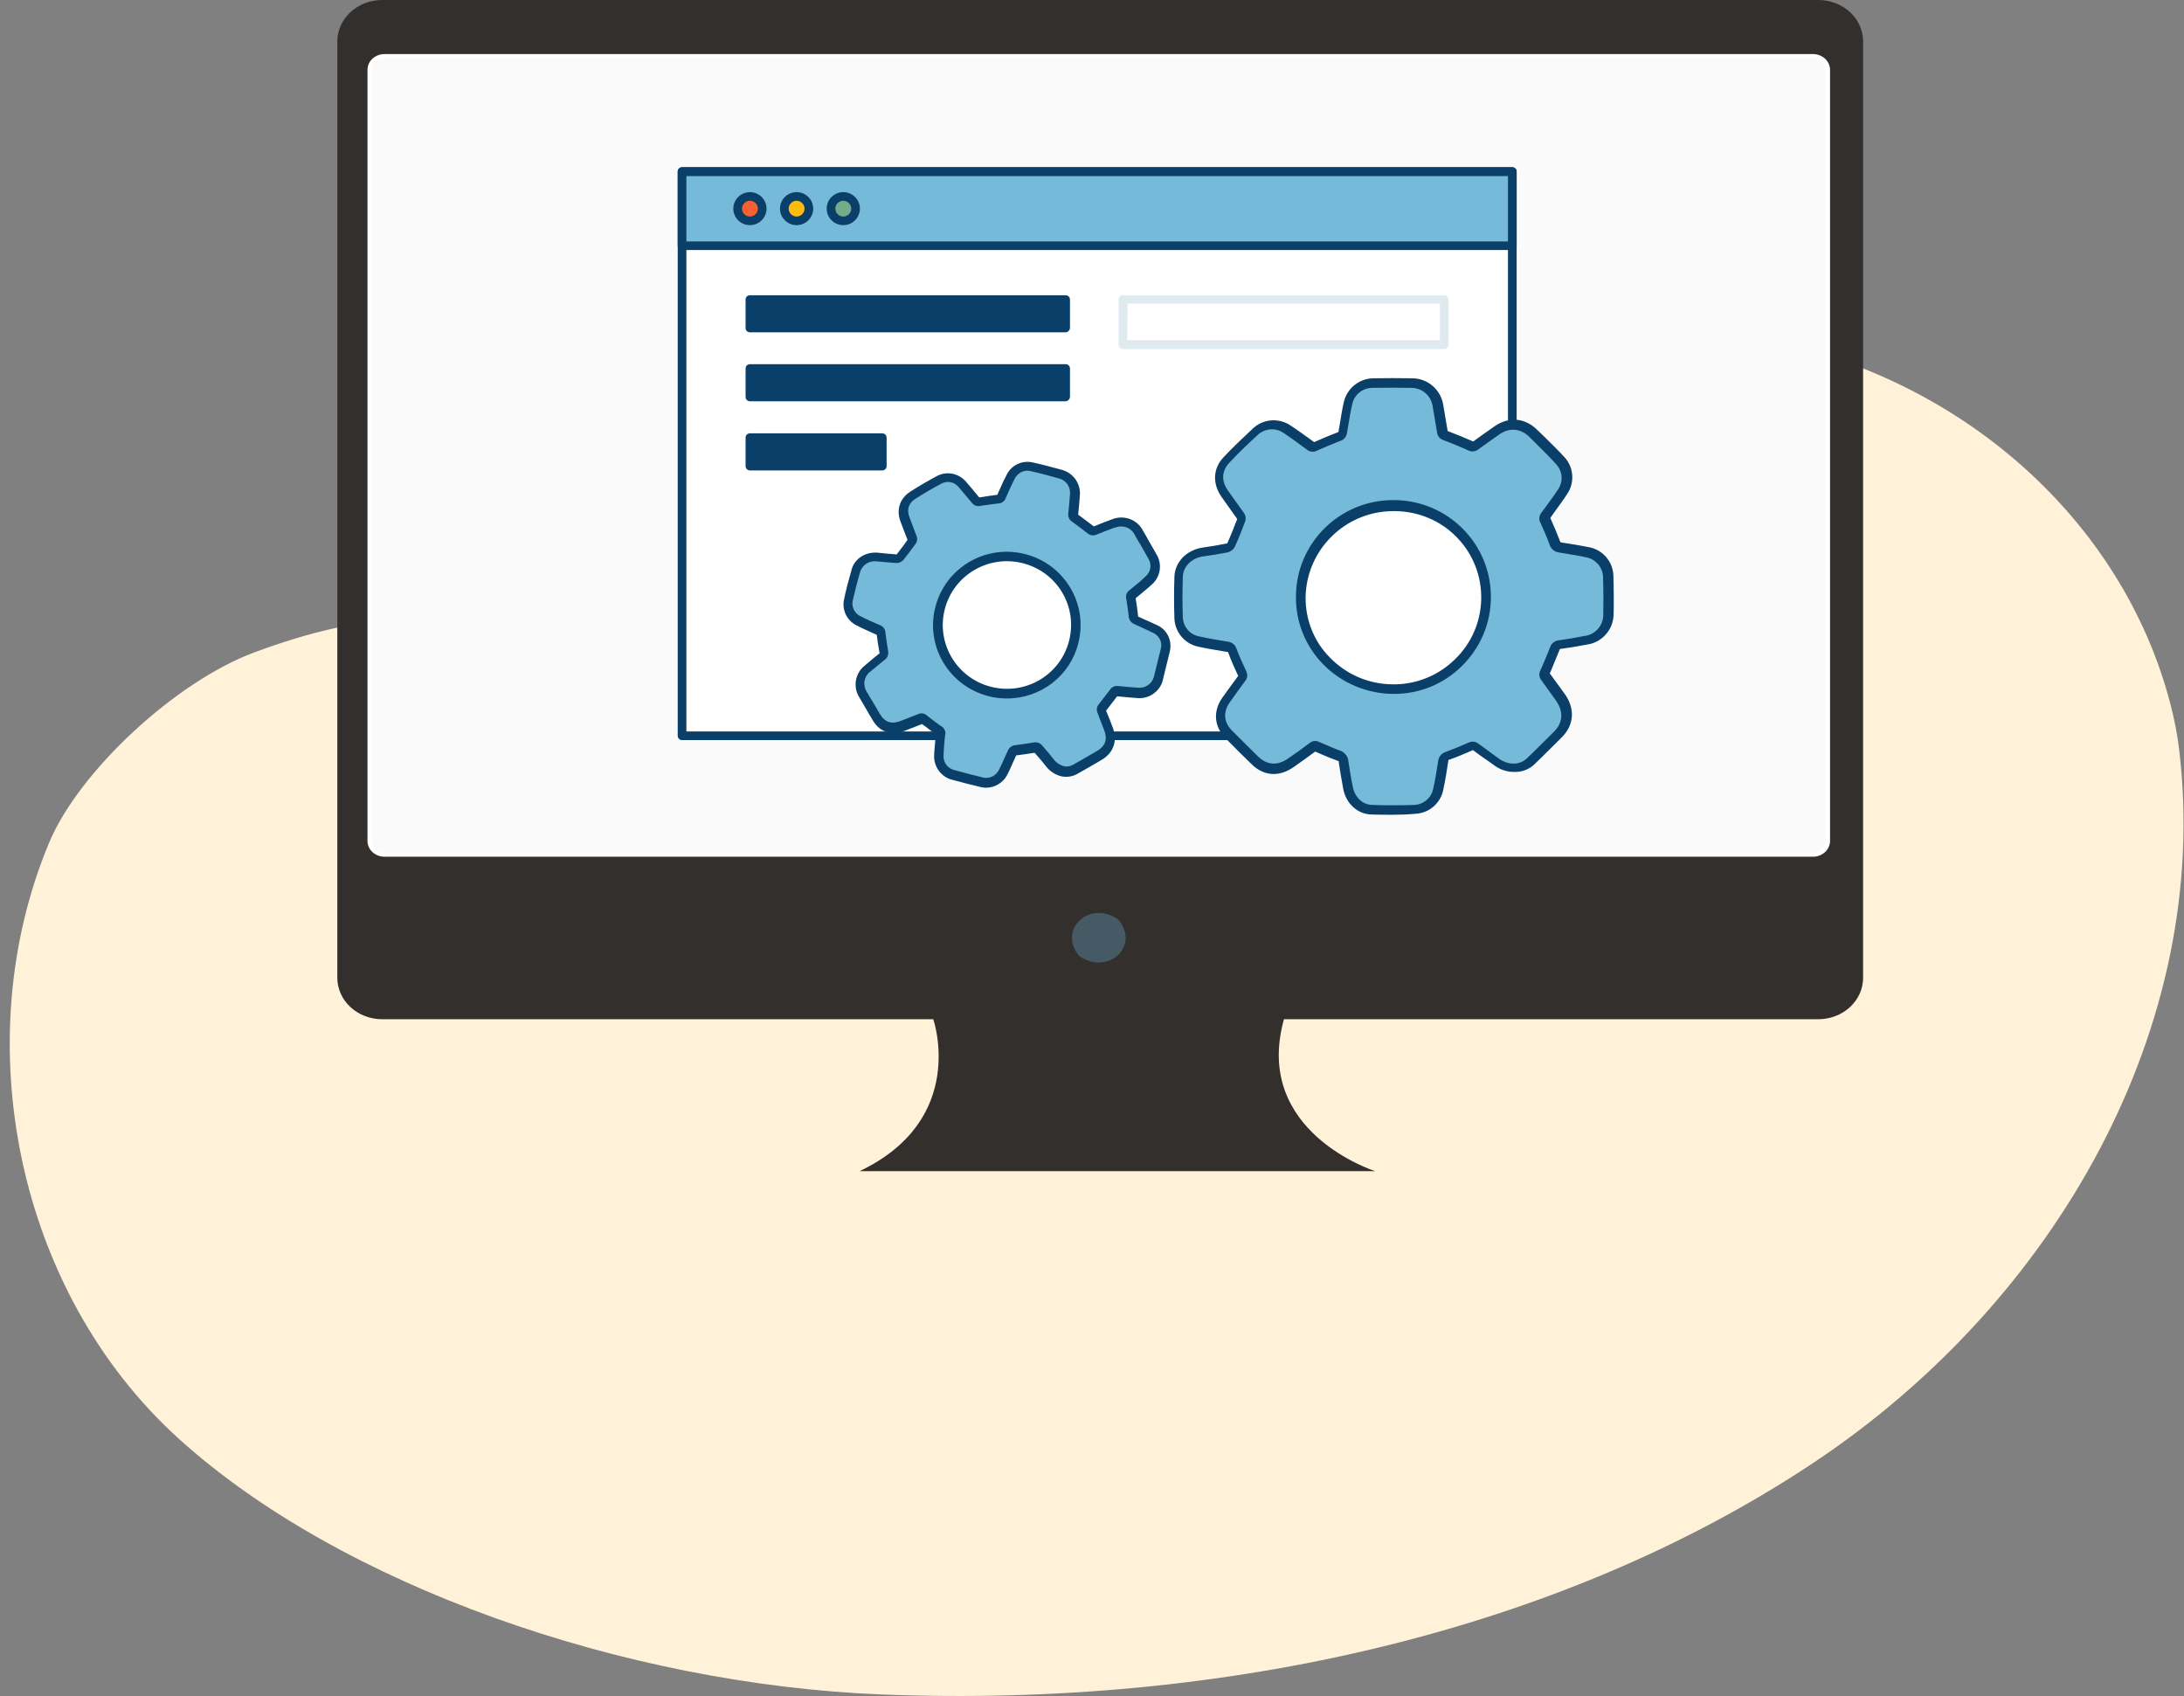 <svg width="161" height="125" viewBox="0 0 161 125" fill="none" xmlns="http://www.w3.org/2000/svg">
<rect x="0" y="0" width="161" height="125" fill="#808080" stroke="none"/>
<path d="M159.971 51.792C160.275 52.923 160.499 54.072 160.641 55.23C163.071 75.485 151.687 95.872 133.597 107.869C114.943 120.241 90.284 125.88 65.024 124.889C45.997 124.141 25.1 116.846 13.157 106.018C1.214 95.19 -2.491 76.703 3.625 62.101C5.828 56.84 12.933 50.256 18.708 48.098C29.056 44.242 35.233 45.139 47.698 48.614C57.441 51.331 67.913 56.227 76.722 51.964C83.489 48.686 86.856 41.872 91.755 36.586C100.099 27.591 113.838 22.881 126.994 24.508C128.967 24.754 130.917 25.137 132.827 25.654C146.418 29.319 156.744 39.462 159.971 51.792Z" fill="#FFF2D9"/>
<path d="M134.046 0H28.172C27.738 0 27.308 0.079 26.907 0.232C26.506 0.385 26.142 0.61 25.835 0.893C25.528 1.177 25.285 1.513 25.119 1.883C24.953 2.253 24.867 2.65 24.867 3.05V72.07C24.867 72.879 25.215 73.654 25.835 74.227C26.455 74.799 27.295 75.12 28.172 75.12H68.798C68.798 75.12 71.385 82.499 63.371 86.317H101.374C101.374 86.317 92.325 83.455 94.651 75.12H134.039C134.916 75.12 135.756 74.799 136.376 74.227C136.996 73.654 137.344 72.879 137.344 72.07V3.05C137.344 2.242 136.997 1.468 136.378 0.896C135.76 0.324 134.921 0.002 134.046 0Z" fill="#332F2C"/>
<path d="M82.522 67.87C83.964 69.771 81.711 71.851 79.651 70.523C79.583 70.478 79.523 70.423 79.474 70.36C78.036 68.459 80.289 66.382 82.345 67.707C82.414 67.751 82.474 67.806 82.522 67.87Z" fill="#455A64"/>
<path d="M133.653 4.138H28.353C27.75 4.138 27.262 4.589 27.262 5.145V61.981C27.262 62.538 27.75 62.989 28.353 62.989H133.653C134.256 62.989 134.745 62.538 134.745 61.981V5.145C134.745 4.589 134.256 4.138 133.653 4.138Z" fill="#FAFAFA"/>
<path d="M133.648 63.144H28.348C28.015 63.144 27.694 63.021 27.458 62.803C27.222 62.586 27.09 62.29 27.09 61.982V5.146C27.09 4.838 27.222 4.542 27.458 4.325C27.694 4.107 28.015 3.984 28.348 3.984H133.648C133.982 3.984 134.302 4.107 134.538 4.325C134.774 4.542 134.907 4.838 134.907 5.146V61.994C134.903 62.3 134.769 62.593 134.533 62.808C134.298 63.023 133.98 63.144 133.648 63.144ZM28.348 4.293C28.103 4.293 27.869 4.383 27.695 4.543C27.522 4.703 27.424 4.92 27.424 5.146V61.994C27.424 62.106 27.448 62.218 27.494 62.321C27.541 62.425 27.609 62.519 27.695 62.598C27.78 62.677 27.882 62.74 27.994 62.783C28.107 62.826 28.227 62.848 28.348 62.848H133.648C133.894 62.848 134.129 62.758 134.302 62.598C134.476 62.438 134.573 62.221 134.573 61.994V5.146C134.572 4.92 134.474 4.703 134.301 4.543C134.128 4.383 133.893 4.293 133.648 4.293H28.348Z" fill="white"/>
<g clip-path="url(#clip0_1_1683)">
<path d="M111.484 12.644H50.279V54.23H111.484V12.644Z" fill="white"/>
<path d="M111.484 54.547H50.279C50.102 54.547 49.96 54.406 49.96 54.23V12.644C49.96 12.467 50.102 12.326 50.279 12.326H111.484C111.662 12.326 111.804 12.467 111.804 12.644V54.23C111.804 54.406 111.662 54.547 111.484 54.547ZM50.599 53.913H111.165V12.961H50.599V53.913Z" fill="#093F68"/>
<path d="M111.484 12.644H50.279V18.111H111.484V12.644Z" fill="#75BAD8"/>
<path d="M111.484 18.428H50.279C50.102 18.428 49.96 18.288 49.96 18.111V12.644C49.96 12.467 50.102 12.326 50.279 12.326H111.484C111.662 12.326 111.804 12.467 111.804 12.644V18.111C111.804 18.288 111.662 18.428 111.484 18.428ZM50.599 17.794H111.165V12.979H50.599V17.794Z" fill="#093F68"/>
<path d="M55.282 16.277C55.782 16.277 56.187 15.874 56.187 15.377C56.187 14.881 55.782 14.478 55.282 14.478C54.782 14.478 54.377 14.881 54.377 15.377C54.377 15.874 54.782 16.277 55.282 16.277Z" fill="#F56132"/>
<path d="M55.282 16.594C54.608 16.594 54.058 16.048 54.058 15.377C54.058 14.707 54.608 14.161 55.282 14.161C55.956 14.161 56.506 14.707 56.506 15.377C56.506 16.048 55.956 16.594 55.282 16.594ZM55.282 14.796C54.963 14.796 54.697 15.06 54.697 15.377C54.697 15.695 54.963 15.96 55.282 15.96C55.602 15.96 55.868 15.695 55.868 15.377C55.868 15.06 55.602 14.796 55.282 14.796Z" fill="#093F68"/>
<path d="M58.724 16.277C59.223 16.277 59.628 15.874 59.628 15.377C59.628 14.881 59.223 14.478 58.724 14.478C58.224 14.478 57.819 14.881 57.819 15.377C57.819 15.874 58.224 16.277 58.724 16.277Z" fill="#FFBC0E"/>
<path d="M58.724 16.594C58.05 16.594 57.499 16.048 57.499 15.377C57.499 14.707 58.05 14.161 58.724 14.161C59.398 14.161 59.948 14.707 59.948 15.377C59.948 16.048 59.398 16.594 58.724 16.594ZM58.724 14.796C58.404 14.796 58.138 15.06 58.138 15.377C58.138 15.695 58.404 15.96 58.724 15.96C59.043 15.96 59.309 15.695 59.309 15.377C59.309 15.06 59.043 14.796 58.724 14.796Z" fill="#093F68"/>
<path d="M62.166 16.277C62.665 16.277 63.07 15.874 63.07 15.377C63.07 14.881 62.665 14.478 62.166 14.478C61.666 14.478 61.261 14.881 61.261 15.377C61.261 15.874 61.666 16.277 62.166 16.277Z" fill="#74AB8A"/>
<path d="M62.166 16.594C61.491 16.594 60.941 16.048 60.941 15.377C60.941 14.707 61.491 14.161 62.166 14.161C62.84 14.161 63.39 14.707 63.39 15.377C63.39 16.048 62.84 16.594 62.166 16.594ZM62.166 14.796C61.846 14.796 61.58 15.06 61.58 15.377C61.58 15.695 61.846 15.96 62.166 15.96C62.485 15.96 62.751 15.695 62.751 15.377C62.751 15.06 62.485 14.796 62.166 14.796Z" fill="#093F68"/>
<path d="M78.558 22.061H55.282V24.16H78.558V22.061Z" fill="#093F68"/>
<path d="M78.54 24.495H55.282C55.105 24.495 54.963 24.354 54.963 24.178V22.079C54.963 21.903 55.105 21.762 55.282 21.762H78.558C78.735 21.762 78.877 21.903 78.877 22.079V24.178C78.859 24.354 78.718 24.495 78.54 24.495ZM55.602 23.843H78.221V22.379H55.602V23.843Z" fill="#093F68"/>
<path d="M78.558 27.158H55.282V29.257H78.558V27.158Z" fill="#093F68"/>
<path d="M78.54 29.575H55.282C55.105 29.575 54.963 29.434 54.963 29.257V27.159C54.963 26.982 55.105 26.841 55.282 26.841H78.558C78.735 26.841 78.877 26.982 78.877 27.159V29.257C78.859 29.434 78.718 29.575 78.54 29.575ZM55.602 28.94H78.221V27.476H55.602V28.94Z" fill="#093F68"/>
<path d="M65.04 32.238H55.282V34.336H65.04V32.238Z" fill="#093F68"/>
<path d="M65.04 34.672H55.282C55.105 34.672 54.963 34.53 54.963 34.354V32.255C54.963 32.079 55.105 31.938 55.282 31.938H65.04C65.217 31.938 65.359 32.079 65.359 32.255V34.354C65.359 34.53 65.217 34.672 65.04 34.672ZM55.602 34.019H64.72V32.555H55.602V34.019Z" fill="#093F68"/>
<path d="M106.463 25.73H82.78C82.602 25.73 82.46 25.589 82.46 25.412V22.079C82.46 21.903 82.602 21.762 82.78 21.762H106.463C106.641 21.762 106.783 21.903 106.783 22.079V25.412C106.783 25.571 106.641 25.73 106.463 25.73ZM83.099 25.077H106.144V22.379H83.117L83.099 25.077Z" fill="#DFEAEF"/>
<path d="M85.92 47.881C86.061 47.281 85.76 46.664 85.21 46.382C84.749 46.153 84.252 45.941 83.773 45.729C83.631 45.676 83.542 45.553 83.542 45.412C83.489 44.971 83.436 44.53 83.365 44.107C83.329 44.001 83.365 43.878 83.471 43.807C83.879 43.472 84.305 43.137 84.695 42.767C85.157 42.343 85.281 41.673 84.997 41.126C84.66 40.509 84.287 39.91 83.933 39.292C83.578 38.604 82.762 38.322 82.052 38.622C81.609 38.781 81.165 38.957 80.722 39.133C80.615 39.186 80.491 39.169 80.402 39.081C80.03 38.781 79.639 38.499 79.249 38.216C79.143 38.163 79.089 38.04 79.107 37.934C79.16 37.458 79.196 36.982 79.231 36.506C79.302 35.818 78.877 35.165 78.202 34.971C77.493 34.777 76.783 34.583 76.073 34.425C75.453 34.283 74.814 34.583 74.53 35.148C74.282 35.624 74.069 36.135 73.838 36.629C73.803 36.735 73.696 36.806 73.59 36.806C73.129 36.858 72.667 36.929 72.224 36.999C72.117 37.035 71.993 36.999 71.94 36.894C71.603 36.488 71.266 36.082 70.929 35.694C70.521 35.218 69.829 35.095 69.261 35.377C68.587 35.73 67.931 36.118 67.292 36.523C66.653 36.929 66.458 37.599 66.724 38.305C66.902 38.781 67.079 39.239 67.257 39.715C67.274 39.786 67.257 39.857 67.221 39.927C66.937 40.333 66.636 40.721 66.334 41.109C66.281 41.162 66.21 41.197 66.139 41.197C65.66 41.162 65.181 41.126 64.702 41.074C63.974 41.003 63.318 41.391 63.123 42.044C62.91 42.767 62.715 43.507 62.555 44.248C62.431 44.848 62.715 45.465 63.265 45.747C63.762 45.994 64.276 46.223 64.79 46.453C64.897 46.488 64.968 46.594 64.968 46.699C65.021 47.158 65.092 47.617 65.181 48.093C65.216 48.199 65.181 48.304 65.092 48.357C64.72 48.657 64.329 48.974 63.957 49.292C63.371 49.751 63.229 50.579 63.637 51.197C63.974 51.761 64.294 52.325 64.631 52.89C65.057 53.595 65.731 53.807 66.511 53.525C66.973 53.348 67.434 53.172 67.877 52.996C67.966 52.96 68.055 52.978 68.126 53.031C68.481 53.295 68.835 53.578 69.19 53.825C69.314 53.895 69.368 54.036 69.332 54.16C69.279 54.636 69.243 55.112 69.208 55.57C69.137 56.241 69.527 56.876 70.166 57.087C70.911 57.299 71.656 57.493 72.419 57.669C73.022 57.793 73.643 57.493 73.927 56.946C74.175 56.47 74.37 55.976 74.601 55.5C74.637 55.376 74.761 55.288 74.885 55.288C75.346 55.235 75.807 55.165 76.269 55.094C76.375 55.059 76.482 55.094 76.535 55.182C76.854 55.553 77.174 55.923 77.475 56.311C77.688 56.576 77.99 56.752 78.327 56.84C78.646 56.911 78.965 56.876 79.249 56.717C79.852 56.382 80.456 56.029 81.059 55.676C81.786 55.253 82.034 54.565 81.751 53.772C81.591 53.331 81.413 52.89 81.236 52.449C81.183 52.361 81.201 52.237 81.272 52.167L82.123 51.056C82.176 50.95 82.3 50.914 82.407 50.932C82.886 50.985 83.365 51.02 83.844 51.056C84.536 51.144 85.192 50.721 85.405 50.05C85.582 49.345 85.742 48.622 85.92 47.881ZM72.951 50.95C70.237 50.244 68.605 47.475 69.314 44.777C70.024 42.079 72.809 40.456 75.524 41.162C78.238 41.867 79.87 44.636 79.16 47.334C78.433 50.033 75.665 51.655 72.951 50.95Z" fill="#75BAD8"/>
<path d="M72.685 58.057C72.561 58.057 72.455 58.04 72.348 58.022C71.603 57.846 70.858 57.652 70.077 57.44C69.279 57.175 68.782 56.382 68.871 55.553V55.465C68.906 55.024 68.942 54.583 68.995 54.142C68.995 54.142 68.995 54.142 68.995 54.124C68.747 53.948 68.516 53.772 68.286 53.595L67.966 53.366C67.54 53.542 67.097 53.701 66.653 53.877C65.695 54.23 64.844 53.948 64.347 53.101C64.17 52.819 64.01 52.537 63.85 52.255C63.691 51.973 63.513 51.691 63.354 51.408C62.857 50.632 63.034 49.609 63.762 49.045C64.134 48.728 64.507 48.41 64.844 48.146C64.755 47.669 64.684 47.229 64.631 46.788C64.117 46.558 63.602 46.329 63.123 46.082C62.431 45.73 62.059 44.953 62.218 44.195C62.36 43.49 62.555 42.767 62.786 41.955C63.017 41.144 63.833 40.65 64.737 40.738C65.199 40.791 65.66 40.827 66.103 40.862C66.37 40.509 66.653 40.156 66.902 39.786L66.653 39.151C66.565 38.922 66.476 38.675 66.387 38.446C66.05 37.582 66.334 36.735 67.097 36.241C67.807 35.783 68.463 35.412 69.084 35.077C69.793 34.707 70.663 34.883 71.195 35.483C71.532 35.871 71.869 36.276 72.189 36.664C72.597 36.594 73.058 36.523 73.519 36.471C73.59 36.312 73.661 36.153 73.732 35.994C73.874 35.659 74.034 35.324 74.211 34.989C74.566 34.266 75.382 33.896 76.162 34.09C76.872 34.248 77.599 34.442 78.309 34.636C79.143 34.883 79.693 35.677 79.604 36.541C79.569 37 79.533 37.458 79.48 37.934C79.852 38.217 80.26 38.499 80.633 38.798C81.059 38.622 81.502 38.446 81.946 38.287C82.815 37.917 83.844 38.269 84.27 39.134C84.394 39.345 84.536 39.575 84.66 39.821C84.873 40.192 85.104 40.58 85.317 40.968C85.671 41.656 85.529 42.52 84.944 43.049C84.625 43.349 84.27 43.631 83.933 43.913L83.72 44.089C83.791 44.513 83.844 44.953 83.897 45.394C83.897 45.412 83.897 45.43 83.897 45.447H83.915L84.181 45.571C84.571 45.747 84.98 45.923 85.352 46.1C86.062 46.453 86.416 47.229 86.239 48.005C86.062 48.745 85.884 49.468 85.707 50.174V50.191C85.459 51.02 84.642 51.549 83.773 51.444C83.312 51.408 82.833 51.373 82.354 51.32L81.538 52.378C81.715 52.802 81.893 53.242 82.052 53.683C82.389 54.636 82.07 55.5 81.201 56.011C80.597 56.364 79.994 56.717 79.391 57.052C79.036 57.246 78.611 57.299 78.22 57.211C77.812 57.105 77.44 56.876 77.174 56.558C76.89 56.188 76.57 55.817 76.269 55.482C75.808 55.553 75.346 55.623 74.903 55.676V55.694C74.814 55.888 74.725 56.082 74.637 56.276C74.513 56.558 74.388 56.858 74.229 57.14C73.945 57.687 73.342 58.057 72.685 58.057ZM69.669 54.212C69.616 54.653 69.581 55.077 69.563 55.5V55.588C69.492 56.1 69.793 56.576 70.272 56.734C71.035 56.946 71.763 57.14 72.508 57.316C72.951 57.405 73.413 57.175 73.626 56.77C73.767 56.505 73.892 56.223 74.016 55.941C74.105 55.747 74.193 55.553 74.282 55.359C74.371 55.112 74.601 54.936 74.867 54.918C75.311 54.865 75.754 54.794 76.198 54.724C76.428 54.671 76.677 54.759 76.819 54.936C77.138 55.306 77.457 55.676 77.759 56.064C77.936 56.258 78.167 56.399 78.415 56.47C78.646 56.523 78.877 56.488 79.072 56.382C79.675 56.047 80.278 55.694 80.881 55.341C81.485 54.989 81.644 54.495 81.414 53.86C81.254 53.437 81.076 52.996 80.917 52.572C80.81 52.361 80.846 52.096 80.988 51.92L81.822 50.844C81.946 50.632 82.194 50.526 82.443 50.562C82.904 50.615 83.4 50.65 83.862 50.685H83.879C84.394 50.738 84.891 50.438 85.05 49.927C85.228 49.221 85.405 48.498 85.583 47.775C85.689 47.334 85.459 46.876 85.05 46.664C84.696 46.488 84.288 46.312 83.915 46.135L83.649 46.012C83.383 45.906 83.205 45.677 83.205 45.394C83.152 44.971 83.099 44.548 83.028 44.142C82.957 43.895 83.064 43.631 83.276 43.49L83.489 43.313C83.826 43.049 84.163 42.767 84.465 42.467C84.82 42.167 84.909 41.656 84.696 41.25C84.501 40.88 84.27 40.492 84.057 40.121C83.915 39.892 83.773 39.663 83.649 39.416C83.383 38.887 82.762 38.657 82.212 38.887H82.159C81.733 39.045 81.272 39.222 80.846 39.398C80.615 39.504 80.331 39.469 80.154 39.292C79.799 39.01 79.409 38.728 79.054 38.463C78.841 38.34 78.717 38.093 78.752 37.846C78.806 37.37 78.841 36.894 78.877 36.435C78.93 35.906 78.611 35.412 78.096 35.271C77.404 35.077 76.695 34.883 75.985 34.724C75.524 34.601 75.045 34.83 74.814 35.254C74.654 35.571 74.495 35.906 74.353 36.224C74.282 36.382 74.211 36.559 74.14 36.717C74.051 36.947 73.838 37.105 73.59 37.105C73.129 37.158 72.668 37.229 72.277 37.282C72.029 37.352 71.781 37.246 71.639 37.053C71.319 36.664 70.964 36.259 70.645 35.871C70.344 35.518 69.829 35.412 69.403 35.642C68.8 35.959 68.161 36.329 67.469 36.77C66.973 37.088 66.831 37.564 67.044 38.128C67.132 38.375 67.221 38.605 67.31 38.834C67.399 39.063 67.487 39.31 67.576 39.539C67.576 39.557 67.594 39.557 67.594 39.575C67.629 39.751 67.611 39.927 67.505 40.068C67.203 40.492 66.902 40.88 66.6 41.267C66.582 41.285 66.582 41.285 66.565 41.303C66.441 41.426 66.263 41.497 66.086 41.497C65.607 41.462 65.128 41.426 64.631 41.373C64.117 41.303 63.602 41.603 63.425 42.096C63.194 42.872 63.017 43.596 62.857 44.283C62.768 44.724 62.981 45.183 63.389 45.394C63.868 45.641 64.383 45.871 64.879 46.082C65.11 46.17 65.27 46.382 65.27 46.629C65.323 47.052 65.394 47.493 65.465 47.969C65.518 48.199 65.447 48.446 65.252 48.604C64.915 48.869 64.525 49.204 64.134 49.521C63.691 49.856 63.584 50.491 63.886 50.967C64.063 51.267 64.223 51.549 64.4 51.832C64.578 52.114 64.72 52.396 64.897 52.678C65.234 53.225 65.713 53.384 66.352 53.154C66.813 52.978 67.257 52.802 67.7 52.625C67.895 52.537 68.144 52.572 68.303 52.713C68.41 52.802 68.534 52.89 68.64 52.978C68.871 53.154 69.102 53.331 69.332 53.489C69.616 53.63 69.758 53.93 69.669 54.212ZM74.229 51.479C73.767 51.479 73.306 51.426 72.845 51.303C69.936 50.544 68.197 47.599 68.96 44.707C69.723 41.814 72.685 40.086 75.595 40.844C78.504 41.603 80.243 44.548 79.48 47.44C78.877 49.821 76.712 51.479 74.229 51.479ZM73.04 50.615C75.577 51.267 78.149 49.768 78.806 47.246C79.462 44.724 77.954 42.167 75.417 41.514C72.898 40.862 70.308 42.361 69.652 44.883C68.995 47.387 70.503 49.962 73.04 50.615Z" fill="#093F68"/>
<path d="M118.545 42.467C118.509 41.638 117.924 40.932 117.108 40.738C116.416 40.58 115.706 40.474 115.014 40.368C114.819 40.35 114.659 40.227 114.606 40.033C114.393 39.486 114.163 38.94 113.914 38.393C113.826 38.252 113.843 38.093 113.95 37.969C114.376 37.388 114.801 36.823 115.192 36.224C115.653 35.536 115.582 34.619 115.032 34.001C114.393 33.296 113.701 32.643 113.027 31.973C112.247 31.197 111.253 31.109 110.348 31.726C109.816 32.097 109.302 32.467 108.787 32.837C108.663 32.943 108.486 32.961 108.362 32.873C107.776 32.608 107.173 32.361 106.57 32.132C106.41 32.097 106.304 31.973 106.304 31.814L105.984 29.91C105.842 28.975 105.062 28.287 104.122 28.252C103.128 28.234 102.152 28.234 101.159 28.252C100.29 28.27 99.544 28.869 99.367 29.716C99.207 30.421 99.101 31.144 98.977 31.867C98.959 32.026 98.853 32.15 98.711 32.185C98.125 32.414 97.558 32.661 96.99 32.908C96.866 32.978 96.706 32.978 96.6 32.873C96.032 32.449 95.464 32.026 94.861 31.638C94.151 31.162 93.229 31.233 92.59 31.779C91.845 32.467 91.1 33.172 90.408 33.913C89.716 34.654 89.698 35.589 90.284 36.418L91.455 38.058C91.508 38.146 91.526 38.252 91.49 38.358C91.26 38.975 91.011 39.592 90.745 40.192C90.692 40.28 90.621 40.35 90.514 40.386C89.876 40.509 89.237 40.615 88.599 40.703C87.641 40.862 86.913 41.585 86.878 42.502C86.842 43.525 86.842 44.548 86.878 45.571C86.913 46.4 87.499 47.087 88.297 47.282C89.024 47.44 89.769 47.564 90.514 47.687C90.656 47.705 90.781 47.793 90.816 47.934C91.047 48.516 91.295 49.098 91.561 49.662C91.632 49.786 91.614 49.927 91.526 50.033C91.135 50.562 90.745 51.091 90.373 51.62C89.769 52.484 89.858 53.454 90.603 54.195C91.224 54.83 91.845 55.447 92.484 56.064C93.282 56.84 94.24 56.893 95.145 56.258C95.677 55.888 96.227 55.5 96.741 55.112C96.848 55.024 96.99 55.024 97.096 55.077C97.646 55.306 98.196 55.553 98.746 55.747C98.924 55.8 99.048 55.959 99.048 56.135C99.136 56.77 99.243 57.387 99.367 58.022C99.527 58.939 100.236 59.644 101.141 59.662C102.188 59.697 103.217 59.697 104.263 59.662C105.097 59.627 105.807 59.027 105.984 58.216C106.144 57.511 106.25 56.805 106.357 56.1C106.375 55.923 106.481 55.782 106.658 55.729C107.244 55.518 107.812 55.271 108.379 55.024C108.503 54.953 108.645 54.971 108.752 55.059C109.284 55.447 109.816 55.817 110.348 56.205C110.721 56.47 111.182 56.611 111.644 56.593C112.069 56.593 112.477 56.417 112.797 56.135C113.471 55.5 114.127 54.83 114.801 54.177C115.617 53.384 115.688 52.396 115.05 51.461C114.677 50.932 114.305 50.421 113.932 49.909C113.843 49.803 113.826 49.662 113.897 49.539C114.145 48.957 114.393 48.392 114.624 47.793C114.677 47.652 114.801 47.546 114.961 47.528C115.6 47.44 116.238 47.334 116.877 47.211C117.817 47.087 118.527 46.312 118.562 45.377C118.598 44.495 118.598 43.472 118.545 42.467ZM102.702 50.791C98.906 50.756 95.837 47.705 95.89 43.983C95.908 40.227 98.959 37.194 102.738 37.211C106.516 37.229 109.568 40.262 109.55 44.019C109.55 47.775 106.481 50.809 102.702 50.791Z" fill="#75BAD8"/>
<path d="M102.702 60.05C102.188 60.05 101.655 60.05 101.123 60.032C100.076 60.015 99.207 59.221 99.012 58.093C98.888 57.422 98.781 56.805 98.693 56.188C98.693 56.17 98.693 56.153 98.693 56.135C98.693 56.117 98.675 56.082 98.639 56.082C98.196 55.923 97.77 55.747 97.362 55.571L96.954 55.394C96.404 55.8 95.837 56.205 95.358 56.541C94.293 57.281 93.158 57.211 92.253 56.311C91.614 55.694 90.993 55.077 90.372 54.442C89.503 53.578 89.397 52.431 90.106 51.426C90.479 50.897 90.869 50.368 91.259 49.839L91.277 49.821C91.029 49.292 90.763 48.692 90.532 48.075V48.057H90.514C89.769 47.934 89.006 47.81 88.279 47.652C87.321 47.422 86.629 46.594 86.576 45.606C86.54 44.583 86.54 43.543 86.576 42.502C86.611 41.444 87.445 40.562 88.598 40.368C89.219 40.28 89.858 40.174 90.461 40.051C90.461 40.051 90.479 40.051 90.479 40.033C90.727 39.486 90.958 38.887 91.206 38.252L90.053 36.629C89.361 35.642 89.414 34.513 90.213 33.684C90.94 32.908 91.703 32.203 92.413 31.532C93.175 30.862 94.293 30.792 95.127 31.356C95.73 31.744 96.316 32.185 96.883 32.59L96.901 32.573C97.469 32.326 98.036 32.079 98.639 31.85L98.675 31.832C98.675 31.832 98.675 31.832 98.675 31.814C98.675 31.797 98.675 31.797 98.675 31.797C98.71 31.62 98.728 31.444 98.764 31.285C98.852 30.739 98.941 30.174 99.065 29.628C99.296 28.64 100.165 27.917 101.194 27.882C102.188 27.864 103.163 27.864 104.175 27.882C105.292 27.917 106.215 28.746 106.392 29.839L106.711 31.726C106.711 31.744 106.711 31.744 106.711 31.762L106.747 31.779C107.386 32.026 108.007 32.273 108.556 32.52L108.592 32.538L108.627 32.52C109.142 32.15 109.656 31.779 110.189 31.409C111.253 30.686 112.424 30.792 113.329 31.691L113.843 32.185C114.34 32.679 114.872 33.19 115.351 33.719C116.008 34.46 116.096 35.553 115.546 36.382C115.227 36.876 114.854 37.37 114.517 37.846L114.304 38.146L114.287 38.163C114.304 38.181 114.304 38.199 114.304 38.216C114.553 38.763 114.783 39.328 114.996 39.874C114.996 39.892 115.014 39.91 115.014 39.927C115.032 39.962 115.067 39.98 115.103 39.98H115.12L115.209 39.998C115.866 40.103 116.557 40.209 117.232 40.35C118.207 40.58 118.899 41.426 118.935 42.414C118.97 43.56 118.97 44.636 118.952 45.342C118.899 46.453 118.065 47.37 116.966 47.511C116.327 47.634 115.688 47.74 115.032 47.828C115.014 47.828 114.996 47.828 114.979 47.846V47.864C114.783 48.357 114.588 48.833 114.393 49.292L114.251 49.627V49.645L114.269 49.662C114.624 50.156 115.014 50.685 115.387 51.197C116.132 52.29 116.025 53.472 115.103 54.371C114.837 54.636 114.571 54.9 114.304 55.165C113.914 55.553 113.506 55.959 113.098 56.346C112.726 56.699 112.229 56.893 111.697 56.893C111.164 56.911 110.632 56.752 110.189 56.435C109.923 56.241 109.656 56.047 109.39 55.87C109.124 55.694 108.858 55.482 108.592 55.288H108.574C108.007 55.535 107.439 55.782 106.836 55.994H106.818C106.8 55.994 106.765 56.011 106.765 56.064V56.082C106.658 56.787 106.552 57.493 106.392 58.216C106.197 59.203 105.345 59.944 104.316 59.98C103.749 60.032 103.234 60.05 102.702 60.05ZM99.402 56.117C99.491 56.699 99.58 57.316 99.722 57.969C99.864 58.763 100.449 59.309 101.159 59.327C102.205 59.362 103.217 59.362 104.263 59.327C104.937 59.292 105.505 58.816 105.647 58.163C105.807 57.475 105.913 56.752 106.02 56.082C106.055 55.782 106.268 55.518 106.552 55.429C107.119 55.218 107.687 54.989 108.237 54.742C108.486 54.618 108.769 54.636 108.982 54.812C109.248 55.006 109.514 55.182 109.763 55.377C110.011 55.571 110.295 55.764 110.561 55.959C110.88 56.17 111.253 56.294 111.626 56.276C111.963 56.276 112.3 56.135 112.548 55.906C112.938 55.535 113.346 55.13 113.737 54.742C114.003 54.477 114.269 54.212 114.535 53.948C115.209 53.295 115.28 52.484 114.73 51.673C114.375 51.161 113.985 50.65 113.63 50.139C113.453 49.927 113.435 49.645 113.559 49.398L113.701 49.08C113.896 48.622 114.092 48.163 114.269 47.705C114.358 47.423 114.606 47.228 114.908 47.193C115.529 47.105 116.167 46.999 116.788 46.876C117.569 46.788 118.154 46.153 118.19 45.377C118.207 44.689 118.207 43.613 118.172 42.484C118.136 41.814 117.657 41.25 117.001 41.091C116.362 40.95 115.688 40.844 115.032 40.738L114.943 40.721C114.606 40.685 114.322 40.456 114.233 40.139C114.038 39.61 113.808 39.081 113.577 38.569C113.417 38.305 113.453 37.987 113.648 37.758L113.861 37.476C114.216 36.982 114.553 36.541 114.872 36.047C115.245 35.483 115.191 34.76 114.748 34.248C114.287 33.737 113.772 33.225 113.275 32.732L112.761 32.22C112.105 31.568 111.289 31.497 110.543 32.008C110.011 32.379 109.497 32.749 109 33.102C108.769 33.296 108.45 33.331 108.184 33.172C107.652 32.926 107.066 32.696 106.445 32.449C106.162 32.379 105.949 32.132 105.931 31.832L105.612 29.945C105.505 29.187 104.866 28.605 104.086 28.587C103.11 28.569 102.134 28.569 101.141 28.587C100.431 28.605 99.828 29.099 99.686 29.786C99.562 30.315 99.473 30.862 99.385 31.391L99.296 31.903C99.26 32.185 99.065 32.432 98.781 32.502C98.214 32.732 97.646 32.961 97.096 33.208C96.848 33.349 96.528 33.314 96.316 33.12C95.766 32.714 95.198 32.291 94.612 31.903C94.045 31.515 93.282 31.568 92.767 32.008C92.076 32.643 91.313 33.367 90.621 34.107C90.053 34.707 90.018 35.465 90.532 36.171L91.703 37.811L91.721 37.828C91.827 38.005 91.863 38.217 91.792 38.428C91.543 39.098 91.295 39.715 91.029 40.297L91.011 40.333C90.922 40.492 90.763 40.615 90.585 40.685C90.568 40.685 90.55 40.685 90.55 40.703C89.911 40.827 89.255 40.932 88.616 41.021C87.818 41.162 87.232 41.761 87.197 42.484C87.161 43.49 87.161 44.513 87.197 45.518C87.232 46.188 87.694 46.752 88.35 46.894C89.06 47.052 89.805 47.176 90.55 47.299C90.816 47.334 91.047 47.528 91.135 47.775C91.366 48.375 91.614 48.939 91.863 49.451C91.987 49.698 91.969 49.98 91.792 50.191C91.419 50.703 91.029 51.232 90.656 51.761C90.142 52.484 90.213 53.26 90.851 53.877C91.49 54.495 92.093 55.13 92.732 55.747C93.406 56.399 94.169 56.452 94.95 55.906C95.446 55.571 96.014 55.165 96.546 54.759C96.741 54.6 97.025 54.565 97.256 54.689L97.664 54.865C98.072 55.041 98.48 55.218 98.888 55.359C99.172 55.518 99.385 55.782 99.402 56.117ZM102.773 51.144H102.702C100.768 51.126 98.906 50.35 97.557 48.974C96.245 47.652 95.517 45.853 95.535 43.983C95.535 40.033 98.764 36.841 102.738 36.858C106.711 36.858 109.923 40.068 109.905 44.019C109.905 45.941 109.124 47.758 107.758 49.098C106.445 50.403 104.654 51.144 102.773 51.144ZM102.72 37.67C99.189 37.67 96.316 40.492 96.245 44.001C96.227 45.677 96.865 47.299 98.054 48.481C99.278 49.733 100.946 50.438 102.702 50.438C104.405 50.456 106.037 49.786 107.244 48.604C109.781 46.17 109.852 42.132 107.403 39.61C106.215 38.375 104.565 37.687 102.844 37.67H102.72Z" fill="#093F68"/>
</g>
<defs>
<clipPath id="clip0_1_1683">
<rect width="69.188" height="47.971" fill="white" transform="translate(49.871 12.221)"/>
</clipPath>
</defs>
</svg>
